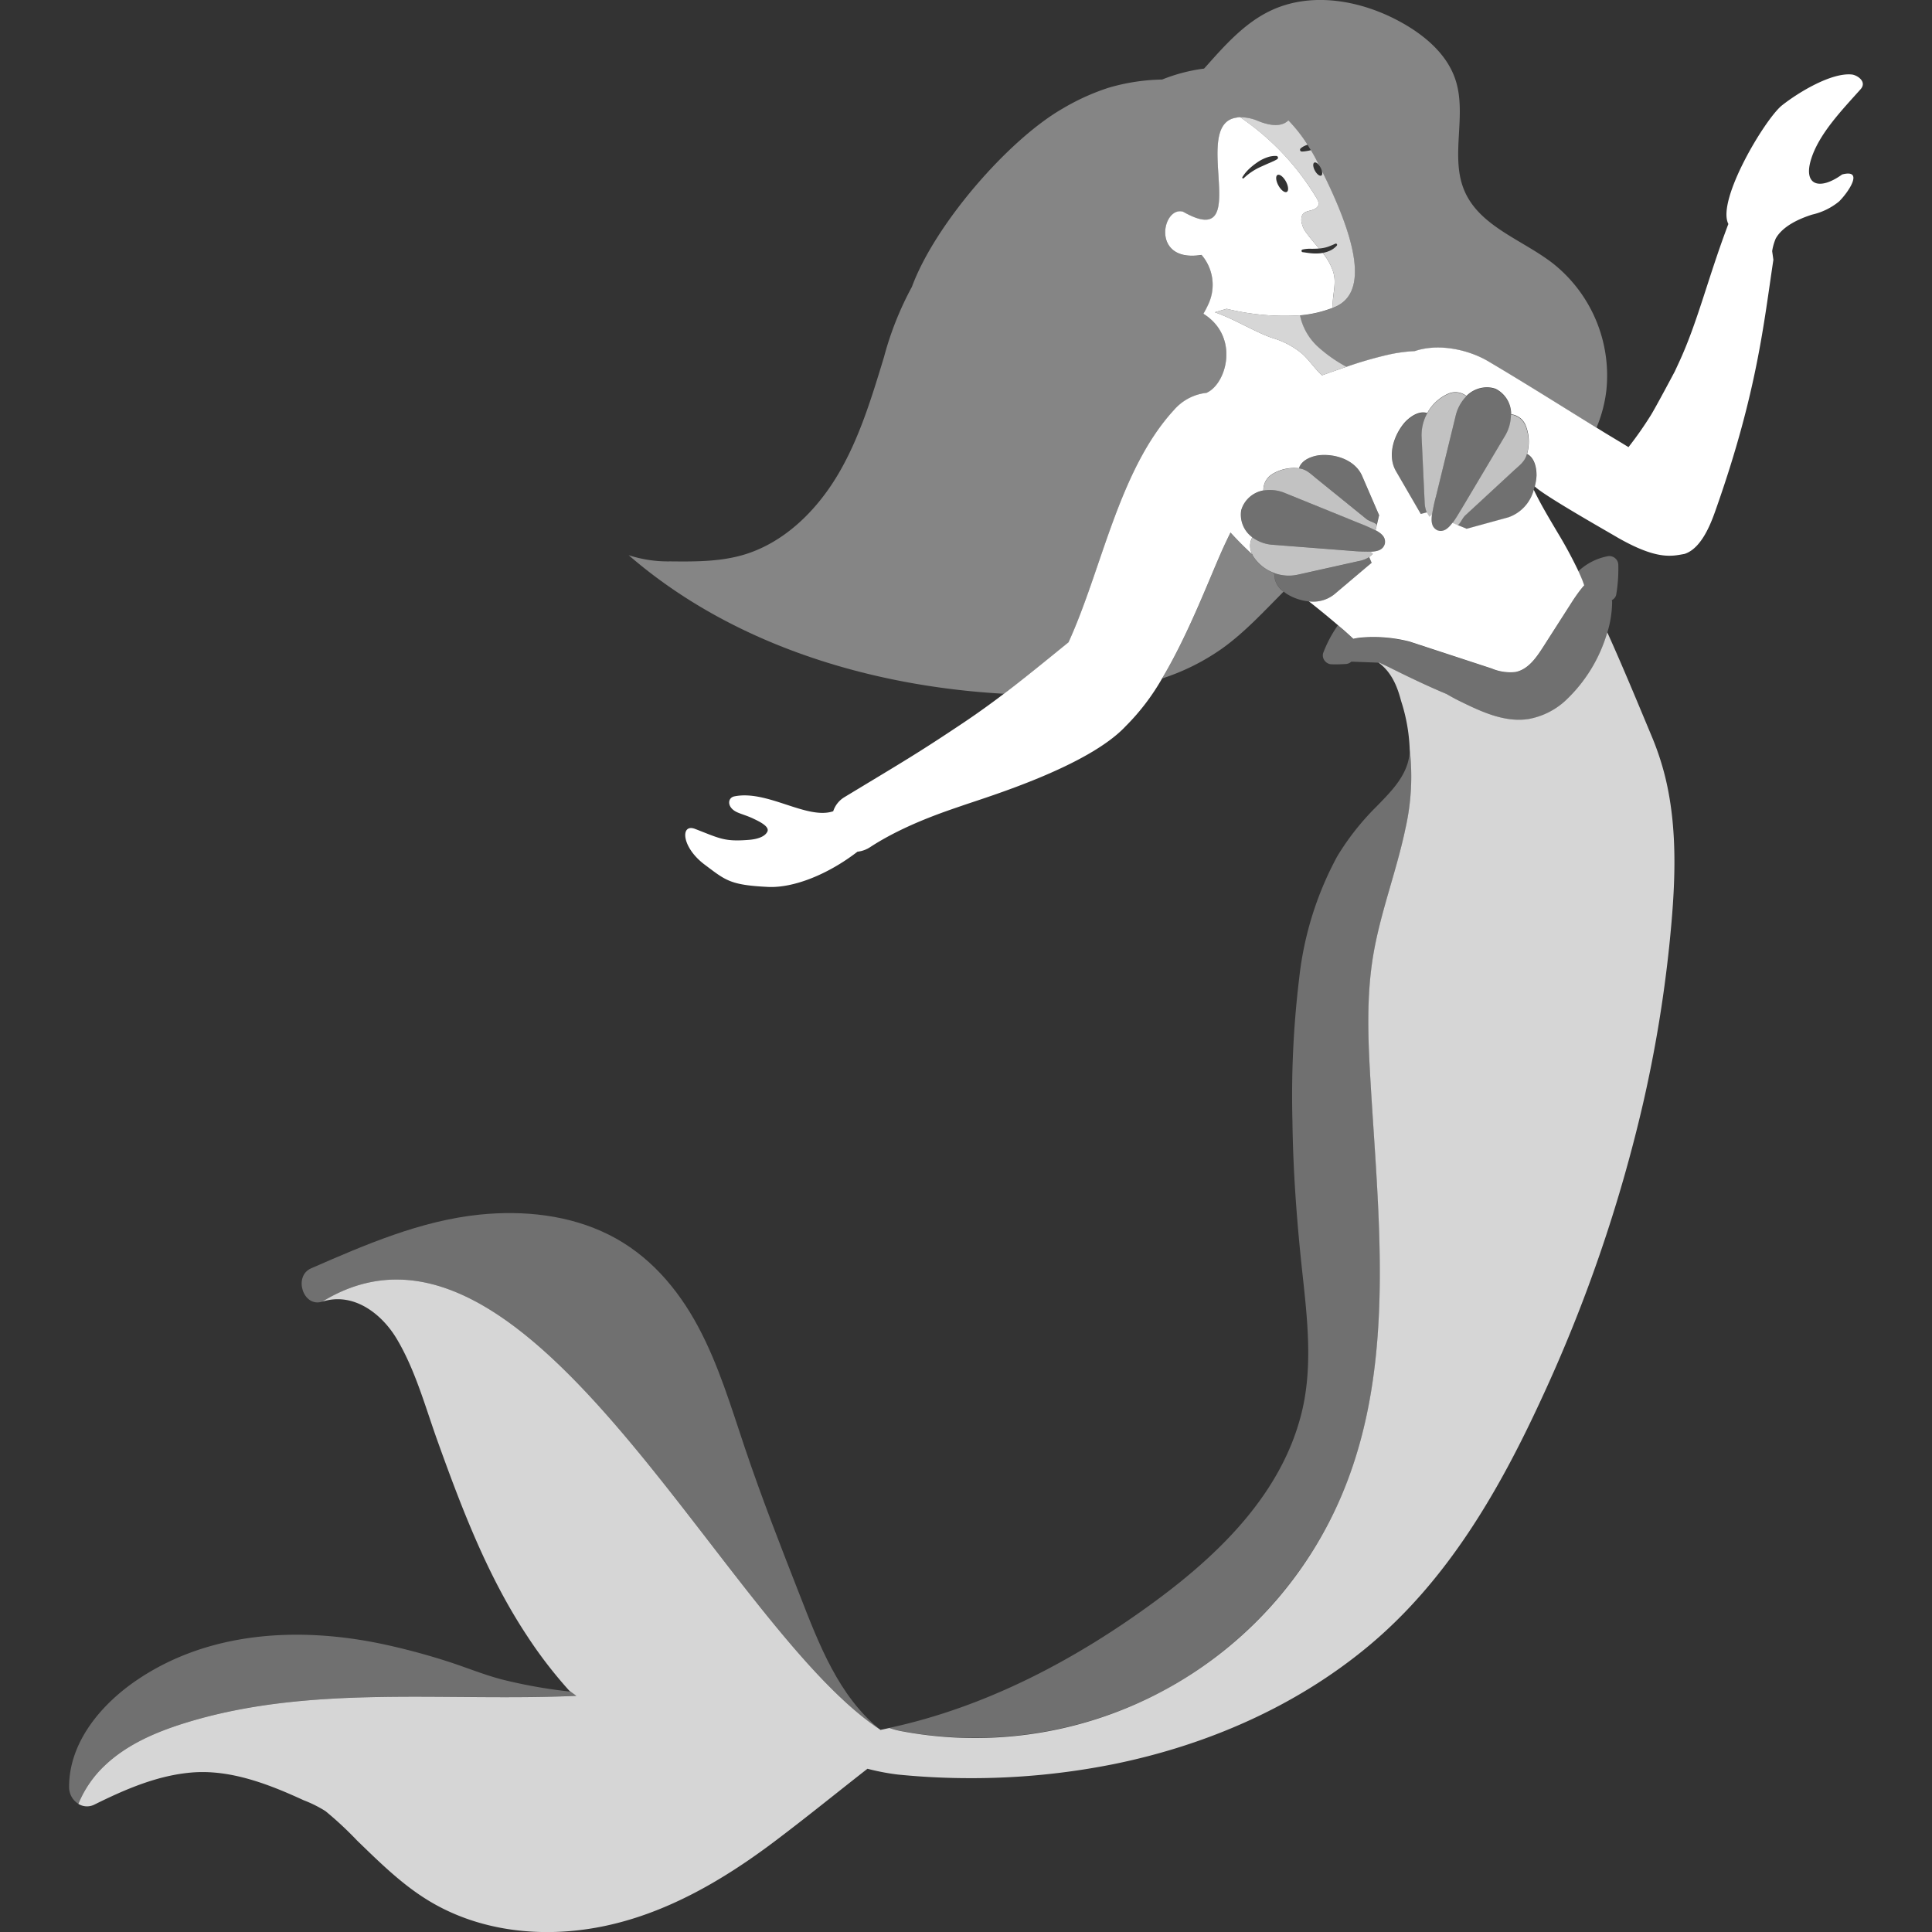 <svg viewBox="0 0 300 300" xmlns="http://www.w3.org/2000/svg"><rect x="0" y="0" width="300" height="300" fill="#333333" stroke="none"/><g fill="#fff"><path d="m 241.07 40.85 c -4.73 -3.64 -11.25 -5.68 -13.64 -11.15 -2.33 -5.33 .38 -11.7 -1.4 -17.24 -1.28 -3.99 -4.73 -6.92 -8.39 -8.96 -6.18 -3.45 -13.96 -4.88 -20.35 -1.84 -3.94 1.87 -6.96 5.22 -9.86 8.48 l -.46 .51 a 26.43 26.43 0 0 0 -6.51 1.7 31.21 31.21 0 0 0 -8.4 1.3 35.33 35.33 0 0 0 -7.09 3.23 c -8.39 4.83 -19.79 17.94 -23.37 27.66 a 49.75 49.75 0 0 0 -4.35 10.96 c -1.92 6.29 -3.83 12.66 -7.2 18.3 s -8.42 10.57 -14.73 12.39 c -3.63 1.04 -7.47 1.02 -11.24 .98 a 19.59 19.59 0 0 1 -6.46 -.96 c 15.85 13.74 37.19 20.34 58.29 21.52 3.01 -2.28 6.06 -4.77 10.02 -7.99 5.21 -11.38 7.8 -26.8 16.43 -36.13 a 7.79 7.79 0 0 1 5.01 -2.6 c .04 -.02 .07 -.04 .11 -.06 3.04 -1.49 5.01 -8.7 -.61 -12.22 a 10.41 10.41 0 0 0 .72 -1.32 c .02 -.04 .03 -.08 .05 -.12 a 7.12 7.12 0 0 0 -1.06 -7.69 c -7.95 1.28 -6.12 -7.68 -2.85 -6.7 11.06 6.31 .99 -13.46 8.2 -14.6 a 2.94 2.94 0 0 1 .65 -.08 6.83 6.83 0 0 1 2.74 .56 c 2.42 .98 3.94 .74 4.74 -.08 a 23.36 23.36 0 0 1 2.98 3.79 c .17 .27 .34 .56 .51 .84 .25 .43 .5 .85 .74 1.31 .17 .33 .34 .66 .5 .99 a 2.34 2.34 0 0 1 .27 .4 2.23 2.23 0 0 1 .2 .54 c 4.86 9.71 7.61 18.76 2.01 21.12 -.1 .04 -.2 .08 -.3 .12 v -.01 a 18.39 18.39 0 0 1 -5.13 1.19 9.16 9.16 0 0 0 2.73 4.82 22.29 22.29 0 0 0 4.49 3.17 61.89 61.89 0 0 1 6.34 -1.84 23.89 23.89 0 0 1 4.3 -.6 c 3.67 -1.25 8.31 -.25 11.42 1.59 5.64 3.34 11.19 6.85 16.78 10.29 a 21.24 21.24 0 0 0 1.54 -5.85 22.22 22.22 0 0 0 -8.37 -19.72 z" fill-rule="evenodd" opacity=".4"/><path d="m 197.87 89.08 l -.22 -.18 a 6.48 6.48 0 0 1 -3.09 -2.56 c -.04 -.08 -.06 -.16 -.1 -.23 q -1.77 -1.63 -3.39 -3.4 c -.5 1.03 -.98 2.03 -1.4 2.98 -2.13 4.82 -5.23 12.99 -9.21 19.66 a 34.6 34.6 0 0 0 9.41 -4.72 c 3.47 -2.5 6.41 -5.72 9.45 -8.76 a 3.3 3.3 0 0 1 -1.45 -2.79 z" opacity=".4"/><path d="m 181.04 262.32 a 62.42 62.42 0 0 0 27.62 -30.89 c 8.19 -20.05 5.36 -42.62 4.12 -64.25 -.36 -6.23 -.56 -12.53 .44 -18.69 1.1 -6.69 3.6 -13.07 5 -19.71 a 36.62 36.62 0 0 0 .69 -12.4 8.25 8.25 0 0 1 -.35 2.2 c -.83 2.65 -2.9 4.68 -4.79 6.63 a 39.93 39.93 0 0 0 -6.13 7.77 51.37 51.37 0 0 0 -5.89 18.81 151.62 151.62 0 0 0 -1.06 22.33 c .1 7.93 .7 15.82 1.56 23.7 .77 7.07 1.6 14.49 -.12 21.49 -3.05 12.45 -12.59 21.82 -22.58 29.2 -12.33 9.11 -26.38 16.56 -41.45 19.79 a 12.32 12.32 0 0 0 2 .52 62.41 62.41 0 0 0 40.94 -6.5 z" fill-rule="evenodd" opacity=".3"/><path d="m 243.02 108.86 a 11.47 11.47 0 0 1 -5.66 2.79 c -3.67 .57 -7.27 -1.1 -10.61 -2.74 -.75 -.36 -1.44 -.75 -2.12 -1.14 -1.53 -.64 -3.04 -1.32 -4.53 -2.02 s -2.94 -1.41 -4.4 -2.14 c -.48 -.24 -1.02 -.47 -1.52 -.72 l -.03 -.01 h -.1 c 1.97 1.44 2.9 3.6 3.51 5.96 a 27.5 27.5 0 0 1 1.34 7.54 36.62 36.62 0 0 1 -.69 12.4 c -1.4 6.64 -3.9 13.02 -5 19.71 -1.01 6.16 -.8 12.45 -.44 18.69 1.23 21.62 4.07 44.2 -4.12 64.25 a 61.84 61.84 0 0 1 -68.54 37.41 12.32 12.32 0 0 1 -2 -.52 c -.47 .1 -.93 .21 -1.4 .3 -.02 -.02 -.04 -.04 -.06 -.06 -24.51 -16.16 -54.63 -86.01 -86.61 -66.44 4.81 -1.53 9.21 1.82 11.58 5.8 2.89 4.86 4.42 10.55 6.32 15.84 3.76 10.47 7.76 20.99 13.94 30.31 a 69.14 69.14 0 0 0 6.5 8.44 l 1.12 .82 c -20.38 .92 -41.35 -1.84 -60.84 4.24 -4.49 1.4 -8.94 3.32 -12.36 6.55 a 17.11 17.11 0 0 0 -4.13 5.99 2.55 2.55 0 0 0 2.52 .09 c 4.77 -2.36 9.76 -4.53 15.13 -4.97 4.84 -.39 9.61 1.04 14.03 2.86 1.11 .46 2.21 .95 3.3 1.45 a 19.16 19.16 0 0 1 3.39 1.69 54.3 54.3 0 0 1 4.9 4.56 c 3.43 3.32 6.89 6.75 10.98 9.26 7.97 4.9 17.74 5.92 26.82 4.15 10.02 -1.95 19.02 -7.22 27.08 -13.3 4.86 -3.66 9.58 -7.5 14.38 -11.25 a 35.55 35.55 0 0 0 4.7 .9 q 5.48 .55 10.99 .56 a 112.23 112.23 0 0 0 22.45 -2.16 c 14.39 -2.91 28.29 -8.9 39.63 -18.33 12.24 -10.18 20.28 -24.08 26.86 -38.35 a 234.06 234.06 0 0 0 15.81 -45.95 204.25 204.25 0 0 0 4.06 -24.42 c .88 -8.56 1.45 -17.47 -.55 -25.93 a 42.91 42.91 0 0 0 -2.07 -6.39 c -2.29 -5.48 -4.55 -10.97 -7 -16.39 a 23.48 23.48 0 0 1 -6.56 10.67 z" opacity=".8"/><path d="m 28.67 267.56 c 19.48 -6.07 40.45 -3.32 60.84 -4.24 l -1.12 -.82 c .05 .06 .1 .11 .15 .17 a 78.38 78.38 0 0 1 -10.55 -1.87 c -2.96 -.77 -5.81 -1.97 -8.72 -2.89 -3.24 -1.03 -6.53 -1.91 -9.86 -2.62 -12.96 -2.74 -27.08 -2 -38.3 5.69 -5.44 3.73 -10.41 9.6 -10.38 16.53 a 3.04 3.04 0 0 0 1.44 2.59 17.11 17.11 0 0 1 4.13 -5.99 c 3.43 -3.22 7.88 -5.15 12.37 -6.55 z" opacity=".3"/><path d="m 136.66 268.57 c -6.43 -5.17 -9.52 -13.33 -12.43 -20.78 -3 -7.66 -6 -15.32 -8.62 -23.12 -2.12 -6.31 -4.04 -12.75 -7.19 -18.64 -3.21 -6.01 -7.71 -11.22 -13.87 -14.3 s -13.22 -3.81 -20.02 -3.13 c -9.19 .93 -17.85 4.69 -26.23 8.35 -2.78 1.22 -1.25 6.12 1.74 5.17 31.98 -19.57 62.1 50.28 86.62 66.45 z" fill-rule="evenodd" opacity=".3"/><path d="m 201.86 48.97 a 37.78 37.78 0 0 1 -11.38 -1.02 l -1.84 .54 c 3.06 1.06 6.42 3.16 8.93 3.99 a 12.89 12.89 0 0 1 4.59 2.42 c .99 .88 1.75 1.99 2.67 2.95 .14 .15 .3 .29 .45 .43 1.26 -.44 2.52 -.89 3.79 -1.32 a 22.29 22.29 0 0 1 -4.49 -3.17 9.16 9.16 0 0 1 -2.72 -4.82 z" opacity=".8"/><path d="m 288.9 13.87 c 1.08 -1.2 -.54 -2.21 -1.34 -2.3 -3.2 -.33 -8.32 2.79 -10.84 4.78 -2.62 2.07 -10.22 14.76 -8.34 18.43 -3.19 8.41 -4.79 15.35 -7.75 21.67 l -.57 1.23 s -2.98 5.62 -3.74 6.83 a 56.98 56.98 0 0 1 -3.45 4.92 c -1.26 -.78 -2.53 -1.53 -3.73 -2.26 -.42 -.26 -.83 -.52 -1.25 -.77 -5.58 -3.44 -11.13 -6.95 -16.78 -10.29 -3.11 -1.84 -7.75 -2.84 -11.42 -1.59 a 23.89 23.89 0 0 0 -4.3 .6 61.89 61.89 0 0 0 -6.32 1.84 c -1.27 .43 -2.53 .87 -3.79 1.32 -.15 -.14 -.31 -.28 -.45 -.43 -.92 -.96 -1.68 -2.07 -2.67 -2.95 a 12.89 12.89 0 0 0 -4.59 -2.42 c -2.51 -.83 -5.87 -2.93 -8.93 -3.99 l 1.83 -.54 a 37.78 37.78 0 0 0 11.38 1.02 18.39 18.39 0 0 0 5.13 -1.19 c -.16 -1.45 .37 -3.02 .24 -4.52 a 5.35 5.35 0 0 0 -.22 -1.1 8.85 8.85 0 0 0 -1.44 -2.66 c -.06 -.08 -.13 -.15 -.18 -.23 -.12 .02 -.24 .05 -.37 .06 a 7.79 7.79 0 0 1 -1.4 0 c -.46 -.04 -.9 -.12 -1.31 -.17 h -.02 a .21 .21 0 0 1 -.03 -.41 5.18 5.18 0 0 1 1.39 -.12 c .4 0 .79 -.01 1.18 -.04 -.64 -.77 -1.3 -1.52 -1.89 -2.33 a 3.79 3.79 0 0 1 -.86 -2 c -.08 -2.04 1.9 -1.09 2.61 -2.31 .24 -.41 -.15 -1.05 -.36 -1.39 a 40.11 40.11 0 0 0 -11.74 -12.36 2.94 2.94 0 0 0 -.65 .08 c -7.22 1.14 2.85 20.9 -8.21 14.6 -3.27 -.97 -5.09 7.99 2.85 6.7 a 7.11 7.11 0 0 1 1.1 7.58 14.13 14.13 0 0 1 -.81 1.56 c 5.62 3.52 3.65 10.73 .61 12.22 -.04 .02 -.07 .04 -.11 .06 a 7.79 7.79 0 0 0 -5.01 2.6 c -8.63 9.34 -11.22 24.75 -16.43 36.13 -3.96 3.22 -7.01 5.71 -10.02 7.99 -2.05 1.55 -4.07 3.01 -6.35 4.54 -7.17 4.79 -9.05 5.85 -18.44 11.53 a 4 4 0 0 0 -1.73 2.18 c -4.08 1.38 -10.23 -3.36 -15.35 -2.31 -1.08 .22 -1.21 1.73 .46 2.48 .7 .31 1.5 .51 2.47 .97 .83 .4 2.61 1.21 2.19 2.04 -.44 .89 -1.84 1.18 -2.82 1.26 -3.84 .31 -4.5 -.19 -8.41 -1.7 -2.28 -.88 -2.16 2.83 1.54 5.58 3.22 2.41 3.89 3.14 9.77 3.43 3.98 .2 9.35 -1.94 13.92 -5.47 a 4.43 4.43 0 0 0 2.03 -.75 c 5.39 -3.5 11.87 -5.58 14.2 -6.39 4.04 -1.4 19.54 -6.08 25.4 -12.33 a 35.01 35.01 0 0 0 5.68 -7.45 c 3.98 -6.67 7.08 -14.84 9.21 -19.66 .42 -.95 .9 -1.95 1.4 -2.98 q 1.62 1.78 3.39 3.4 a 2.75 2.75 0 0 1 -.01 -2.64 h .03 a 4.35 4.35 0 0 1 -1.74 -4.25 c .01 -.05 .03 -.09 .05 -.14 a 3.84 3.84 0 0 1 .34 -.77 4.42 4.42 0 0 1 3.06 -2.14 h -.01 a 2.86 2.86 0 0 1 1.37 -2.53 6.5 6.5 0 0 1 4.15 -.91 c .32 -1.07 1.53 -1.77 3.03 -2.01 2.51 -.3 5.68 .66 6.79 3.22 l 2.65 6.13 -.03 -.01 -.34 1.46 -.2 .83 c 1.07 .58 1.6 1.17 1.44 2.1 -.27 .9 -1.01 1.2 -2.23 1.24 l .37 .33 -.57 .51 .38 .88 -.73 .61 -5.06 4.28 a 5.26 5.26 0 0 1 -3.96 1.1 l .36 .28 q 2.11 1.67 4.16 3.42 c .34 .3 .7 .58 1.03 .88 q .69 .61 1.36 1.24 l .01 -.01 a 8.71 8.71 0 0 1 1.33 -.2 22.54 22.54 0 0 1 7.41 .64 l 12.72 4.17 a 7.42 7.42 0 0 0 3.7 .55 c 1.94 -.38 3.21 -2.19 4.28 -3.86 l 4.68 -7.31 c .16 -.24 .48 -.72 .86 -1.23 .27 -.36 .56 -.73 .86 -1.06 -.11 -.3 -.21 -.6 -.33 -.9 -.18 -.44 -.38 -.88 -.58 -1.32 a 67.15 67.15 0 0 0 -3.22 -5.96 c -1.32 -2.23 -2.66 -4.46 -3.71 -6.66 a 6.16 6.16 0 0 1 -3.94 4.28 l -6.52 1.79 .01 -.03 -1.39 -.57 -.79 -.33 c -.76 1.01 -1.44 1.46 -2.33 1.16 -.84 -.42 -1.01 -1.21 -.84 -2.46 l -.39 .33 -.41 -.66 -.94 .25 -.48 -.83 -3.37 -5.81 c -1.42 -2.45 -.31 -5.7 1.42 -7.65 1.09 -1.12 2.37 -1.74 3.43 -1.38 a 6.85 6.85 0 0 1 3.21 -2.99 2.78 2.78 0 0 1 2.87 .33 v .01 a 4.5 4.5 0 0 1 3.44 -1.34 l .09 .01 a 3.81 3.81 0 0 1 1 .21 4.37 4.37 0 0 1 2.42 3.97 l .01 -.01 a 2.78 2.78 0 0 1 2.27 1.78 6.86 6.86 0 0 1 .19 4.38 c 1 .49 1.49 1.83 1.47 3.39 a 8.51 8.51 0 0 1 -.27 1.65 c 1.31 1.37 11.49 7.12 12.89 7.96 6.07 3.46 8.32 2.9 10.37 2.52 2.9 -.94 4.37 -5.52 5.04 -7.43 6.22 -17.76 7.26 -28.39 8.75 -38.24 l -.19 -1.34 a 8.12 8.12 0 0 1 .56 -1.97 c 1.09 -1.93 3.64 -3.07 5.66 -3.71 a 10.08 10.08 0 0 0 4.16 -2.03 c 1.36 -1.32 4 -5.11 .49 -4.2 -3.56 2.57 -6.14 1.68 -4.78 -2.5 1.27 -3.92 4.83 -7.58 7.63 -10.72 z m -89.23 14.3 c .4 .73 .46 1.46 .14 1.63 s -.9 -.27 -1.3 -1 -.46 -1.46 -.14 -1.63 .9 .27 1.3 1 z m -6.75 -.67 a 6.12 6.12 0 0 1 1.01 -1.24 9.8 9.8 0 0 1 1.25 -1.01 6.32 6.32 0 0 1 1.43 -.76 c .13 -.05 .26 -.09 .38 -.13 a 3.47 3.47 0 0 1 .4 -.09 c .14 -.02 .27 -.04 .41 -.05 a 3.18 3.18 0 0 1 .41 0 .27 .27 0 0 1 .12 .49 l -.01 .01 c -.11 .07 -.22 .13 -.34 .19 s -.23 .12 -.34 .16 c -.23 .11 -.45 .21 -.68 .3 -.45 .2 -.9 .4 -1.36 .61 a 9.46 9.46 0 0 0 -2.47 1.69 .14 .14 0 0 1 -.2 0 .14 .14 0 0 1 -.01 -.17 z"/><path d="m 204.32 30.56 c .2 .34 .59 .98 .36 1.39 -.71 1.23 -2.69 .27 -2.61 2.31 a 3.79 3.79 0 0 0 .86 2 c .59 .81 1.25 1.56 1.89 2.33 a .89 .89 0 0 0 .12 -.01 5.49 5.49 0 0 0 1.23 -.25 12.31 12.31 0 0 0 1.18 -.49 h .01 a .19 .19 0 0 1 .25 .1 .19 .19 0 0 1 -.03 .2 3.18 3.18 0 0 1 -1.17 .83 c -.11 .04 -.23 .09 -.34 .13 l -.35 .1 c -.11 .03 -.23 .04 -.34 .06 .06 .08 .13 .15 .18 .23 a 8.85 8.85 0 0 1 1.44 2.67 5.35 5.35 0 0 1 .22 1.1 c .14 1.5 -.39 3.07 -.24 4.52 v .01 c .1 -.04 .2 -.08 .3 -.12 5.6 -2.36 2.84 -11.41 -2.01 -21.12 .08 .34 .06 .62 -.1 .71 -.25 .13 -.69 -.21 -.99 -.76 s -.35 -1.11 -.1 -1.25 c .18 -.1 .46 .06 .72 .37 -.17 -.33 -.33 -.66 -.5 -.99 -.24 -.46 -.49 -.88 -.74 -1.31 l -.14 .03 c -.2 .05 -.41 .09 -.62 .12 a 4.1 4.1 0 0 1 -.65 .06 h -.01 a .27 .27 0 0 1 -.27 -.28 .27 .27 0 0 1 .09 -.2 2.52 2.52 0 0 1 .58 -.38 3.27 3.27 0 0 1 .5 -.19 23.36 23.36 0 0 0 -2.98 -3.79 c -.81 .82 -2.32 1.07 -4.74 .08 a 6.83 6.83 0 0 0 -2.74 -.56 40.13 40.13 0 0 1 11.74 12.35 z" opacity=".8"/><path d="m 220.76 67.9 a 6.97 6.97 0 0 1 .87 -3.71 c -1.06 -.36 -2.35 .26 -3.43 1.38 -1.73 1.96 -2.84 5.2 -1.42 7.65 l 3.37 5.81 .48 .83 .94 -.25 a 4.63 4.63 0 0 1 -.34 -1.63 z" opacity=".3"/><path d="m 226.01 64.68 a 6.48 6.48 0 0 1 1.69 -3.15 v -.01 a 2.78 2.78 0 0 0 -2.87 -.33 6.85 6.85 0 0 0 -3.21 2.99 6.98 6.98 0 0 0 -.87 3.72 l .47 10.08 a 4.63 4.63 0 0 0 .34 1.63 l .41 .66 .39 -.33 a 28.94 28.94 0 0 1 .61 -2.84 z" opacity=".7"/><path d="m 233.62 67.81 l -6.54 10.98 c -.6 1 -1.09 1.83 -1.56 2.45 l .79 .33 c .43 -.18 .73 -1.08 1.21 -1.53 l 7.41 -6.85 c 1.03 -.95 1.84 -1.49 2.16 -2.65 a 6.86 6.86 0 0 0 -.19 -4.38 2.78 2.78 0 0 0 -2.27 -1.78 l -.01 .01 a 6.49 6.49 0 0 1 -1 3.42 z" opacity=".7"/><path d="m 234.93 73.18 l -7.41 6.85 c -.49 .45 -.78 1.35 -1.21 1.53 l 1.39 .57 -.01 .03 6.52 -1.79 a 6.16 6.16 0 0 0 3.94 -4.28 c .06 -.17 .1 -.35 .15 -.52 a 8.51 8.51 0 0 0 .27 -1.65 c .02 -1.56 -.47 -2.9 -1.47 -3.39 -.33 1.16 -1.14 1.7 -2.17 2.65 z" opacity=".3"/><path d="m 227.7 61.54 a 6.48 6.48 0 0 0 -1.69 3.15 l -3.05 12.41 c -.28 1.13 -.5 2.07 -.61 2.84 -.17 1.25 0 2.05 .84 2.46 .89 .3 1.57 -.15 2.33 -1.16 .47 -.62 .96 -1.45 1.56 -2.45 l 6.55 -10.98 a 6.49 6.49 0 0 0 1.01 -3.42 4.37 4.37 0 0 0 -2.42 -3.97 3.81 3.81 0 0 0 -1 -.21 l -.08 -.01 a 4.5 4.5 0 0 0 -3.44 1.34 z" opacity=".3"/><path d="m 207.2 92.28 l 5.06 -4.28 .73 -.61 -.38 -.88 a 4.52 4.52 0 0 1 -1.51 .6 l -9.56 2.13 a 6.51 6.51 0 0 1 -3.66 -.24 .4 .4 0 0 1 0 .08 3.3 3.3 0 0 0 1.45 2.78 c .12 .1 .24 .2 .37 .29 a 8 8 0 0 0 3.55 1.24 5.26 5.26 0 0 0 3.95 -1.11 z" opacity=".3"/><path d="m 210.01 85.55 l -12.29 -.95 a 6.01 6.01 0 0 1 -3.23 -1.14 h -.03 a 2.75 2.75 0 0 0 .01 2.64 2.24 2.24 0 0 0 .1 .23 6.48 6.48 0 0 0 3.09 2.56 c .08 .03 .14 .08 .22 .1 a 6.51 6.51 0 0 0 3.67 .24 l 9.56 -2.13 a 4.52 4.52 0 0 0 1.51 -.6 l .57 -.51 -.37 -.33 a 27.63 27.63 0 0 1 -2.81 -.11 z" opacity=".7"/><path d="m 199.6 76.59 l 11.43 4.63 a 26.9 26.9 0 0 1 2.56 1.13 l .2 -.83 c -.23 -.4 -1.14 -.54 -1.63 -.94 l -7.61 -6.16 c -1.06 -.85 -1.69 -1.56 -2.84 -1.69 a 6.5 6.5 0 0 0 -4.15 .91 2.85 2.85 0 0 0 -1.37 2.53 h .01 a 6.03 6.03 0 0 1 3.4 .42 z" opacity=".7"/><path d="m 212.16 80.57 c .5 .4 1.4 .54 1.63 .94 l .34 -1.46 .03 .01 -2.65 -6.13 c -1.11 -2.57 -4.27 -3.52 -6.79 -3.22 -1.49 .24 -2.7 .94 -3.03 2.01 1.16 .13 1.79 .84 2.84 1.69 z" opacity=".3"/><path d="m 192.75 79.21 a 4.35 4.35 0 0 0 1.74 4.25 6.01 6.01 0 0 0 3.23 1.14 l 12.29 .94 a 27.26 27.26 0 0 0 2.8 .13 c 1.22 -.04 1.95 -.34 2.23 -1.24 .16 -.93 -.37 -1.52 -1.44 -2.1 a 26.9 26.9 0 0 0 -2.56 -1.13 l -11.44 -4.61 a 6.03 6.03 0 0 0 -3.41 -.42 4.42 4.42 0 0 0 -3.06 2.14 3.84 3.84 0 0 0 -.34 .77 c -.01 .04 -.03 .08 -.04 .13 z" opacity=".3"/><path d="m 251.29 87.72 a 1.37 1.37 0 0 0 -.54 -1.08 1.4 1.4 0 0 0 -1.2 -.25 9.15 9.15 0 0 0 -4.47 2.31 c .2 .44 .41 .88 .58 1.32 .12 .3 .22 .6 .33 .9 a 19.95 19.95 0 0 0 -1.71 2.28 l -4.68 7.31 c -1.07 1.67 -2.34 3.48 -4.28 3.86 a 7.42 7.42 0 0 1 -3.7 -.55 l -12.72 -4.16 a 22.3 22.3 0 0 0 -8.06 -.57 6.31 6.31 0 0 0 -.68 .12 l -.01 .01 q -.67 -.63 -1.36 -1.24 c -.34 -.3 -.69 -.59 -1.03 -.88 a 1.63 1.63 0 0 0 -.15 .19 19.14 19.14 0 0 0 -2.15 4.12 1.31 1.31 0 0 0 .25 1.2 1.37 1.37 0 0 0 1.08 .54 c .71 .03 1.42 0 2.13 -.04 a 1.4 1.4 0 0 0 .92 -.37 l 4.24 .16 h .1 l .03 .01 c .5 .25 1.04 .48 1.52 .72 1.46 .73 2.92 1.45 4.4 2.14 s 3 1.38 4.53 2.02 c .68 .39 1.37 .78 2.12 1.14 3.34 1.63 6.94 3.31 10.61 2.74 a 11.47 11.47 0 0 0 5.66 -2.79 23.49 23.49 0 0 0 6.54 -10.68 16.64 16.64 0 0 0 .74 -4.75 1.03 1.03 0 0 0 -.05 -.26 1.43 1.43 0 0 0 .19 -.11 1.26 1.26 0 0 0 .49 -.71 24.05 24.05 0 0 0 .33 -4.65 z" fill-rule="evenodd" opacity=".3"/></g></svg>